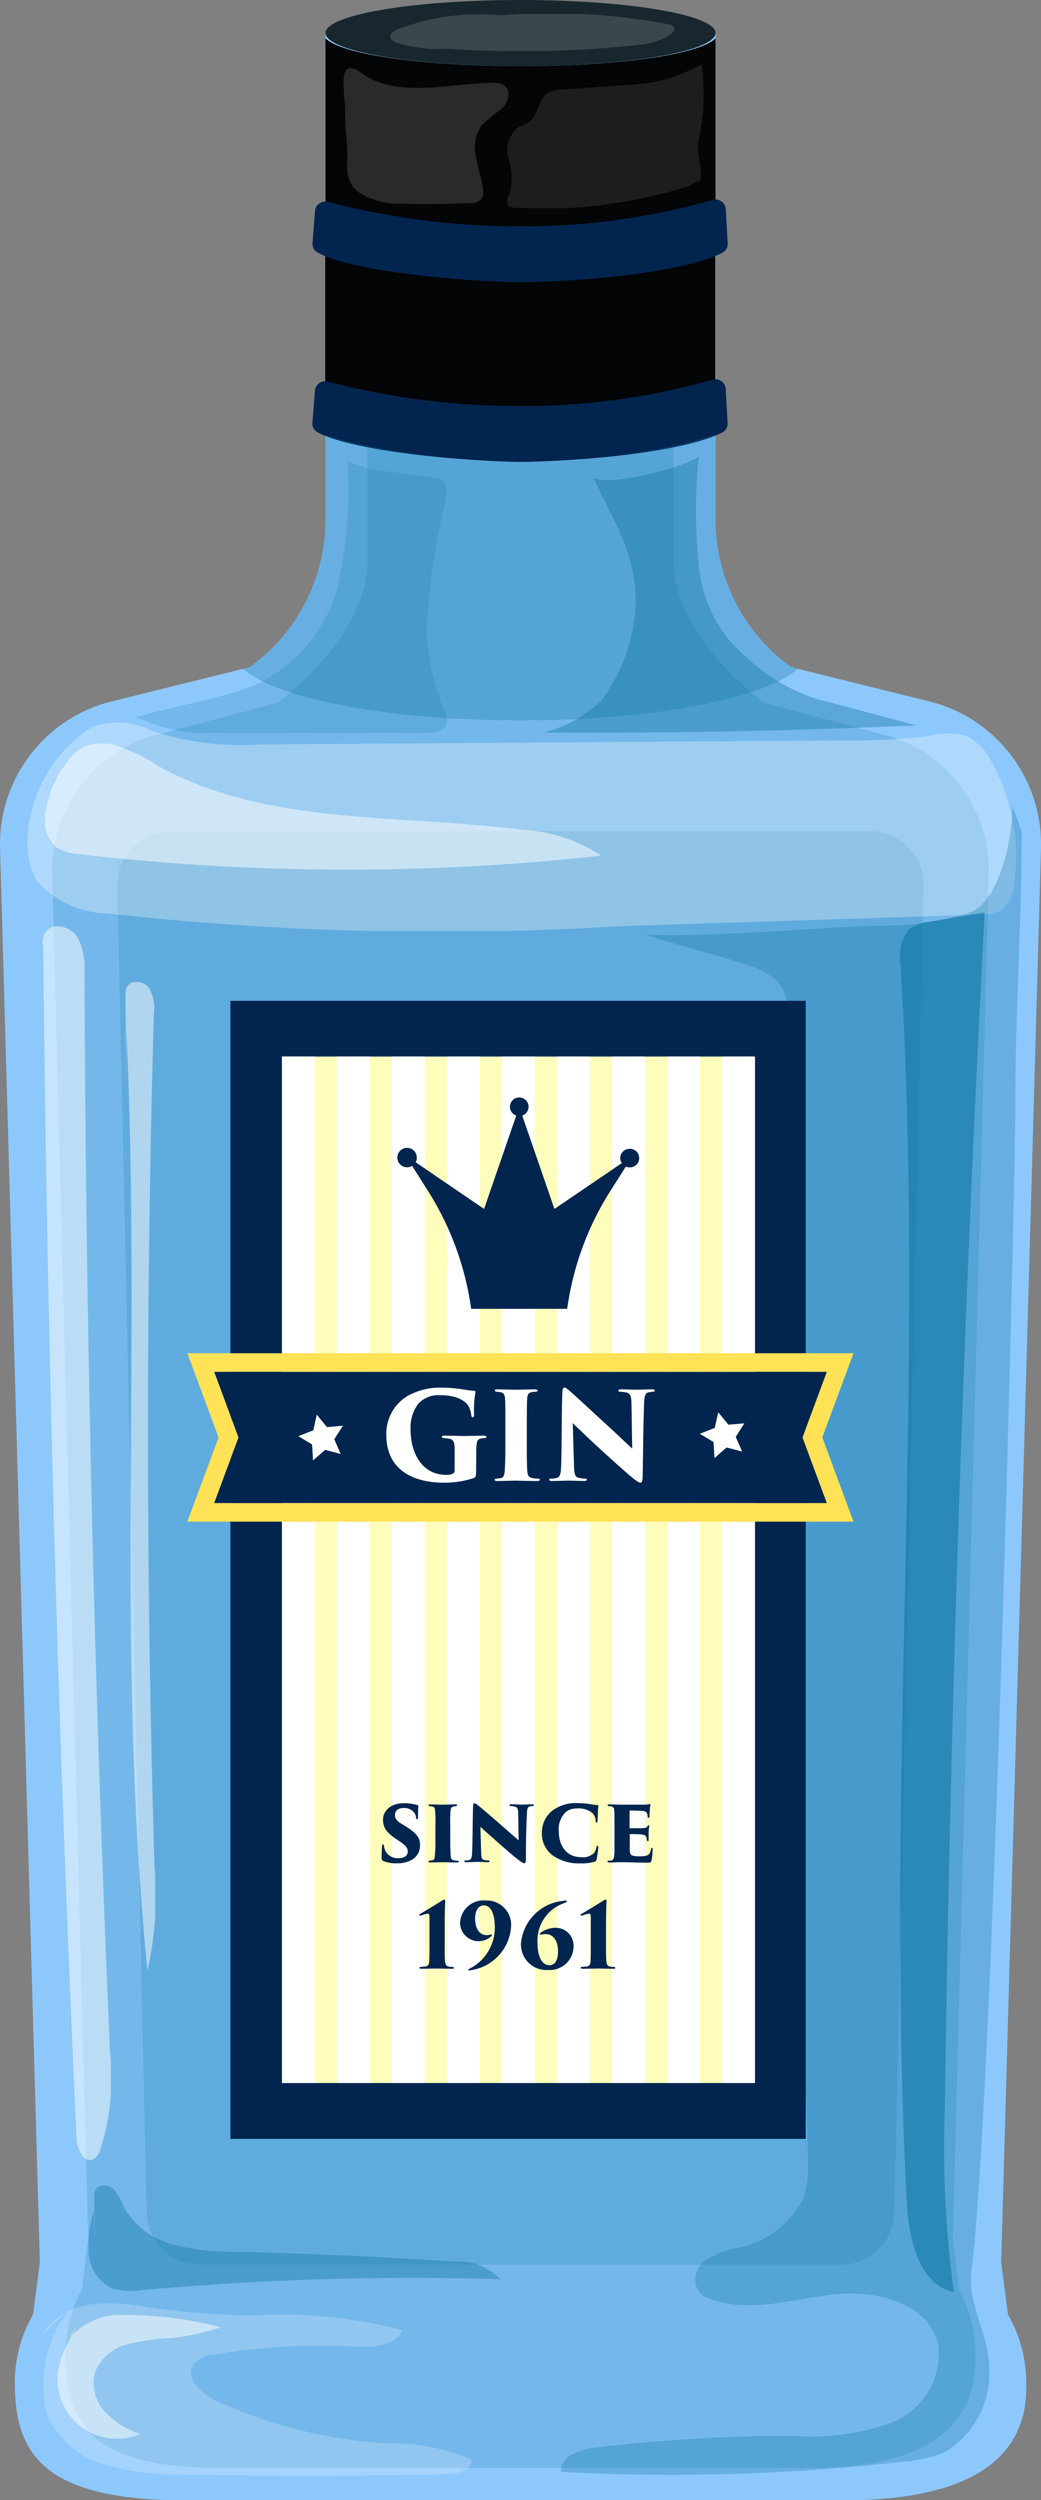 <svg xmlns="http://www.w3.org/2000/svg" xmlns:xlink="http://www.w3.org/1999/xlink" width="29.535" height="70.913" viewBox="0 0 29.535 70.913">
  <rect x="0" y="0" width="29.535" height="70.913" fill="#808080" stroke="none"/>
  <defs>
    <clipPath id="clip-path">
      <rect id="Rectangle_1152" data-name="Rectangle 1152" width="26.569" height="57.315" transform="translate(135.492 43.516)" fill="none"/>
    </clipPath>
    <clipPath id="clip-path-2">
      <rect id="Rectangle_1153" data-name="Rectangle 1153" width="22.881" height="40.657" transform="translate(137.336 54.41)" fill="none"/>
    </clipPath>
    <clipPath id="clip-path-3">
      <rect id="Rectangle_1154" data-name="Rectangle 1154" width="8.062" height="1.049" transform="translate(145.08 31.235)" fill="none"/>
    </clipPath>
    <clipPath id="clip-path-4">
      <rect id="Rectangle_1155" data-name="Rectangle 1155" width="4.678" height="3.855" transform="translate(143.755 32.768)" fill="none"/>
    </clipPath>
    <clipPath id="clip-path-5">
      <rect id="Rectangle_1156" data-name="Rectangle 1156" width="5.6" height="4.084" transform="translate(148.391 32.658)" fill="none"/>
    </clipPath>
    <clipPath id="clip-path-6">
      <rect id="Rectangle_1157" data-name="Rectangle 1157" width="15.738" height="8.092" transform="translate(140.907 43.175)" fill="none"/>
    </clipPath>
    <clipPath id="clip-path-7">
      <rect id="Rectangle_1158" data-name="Rectangle 1158" width="8.822" height="7.715" transform="translate(137.878 43.913)" fill="none"/>
    </clipPath>
    <clipPath id="clip-path-8">
      <rect id="Rectangle_1159" data-name="Rectangle 1159" width="10.566" height="7.836" transform="translate(149.445 43.787)" fill="none"/>
    </clipPath>
    <clipPath id="clip-path-9">
      <rect id="Rectangle_1160" data-name="Rectangle 1160" width="28.043" height="5.92" transform="translate(134.789 51.319)" fill="none"/>
    </clipPath>
    <clipPath id="clip-path-10">
      <rect id="Rectangle_1161" data-name="Rectangle 1161" width="15.776" height="3.58" transform="translate(135.288 51.926)" fill="none"/>
    </clipPath>
    <clipPath id="clip-path-11">
      <rect id="Rectangle_1162" data-name="Rectangle 1162" width="1.943" height="35.003" transform="translate(135.21 57.09)" fill="none"/>
    </clipPath>
    <clipPath id="clip-path-12">
      <rect id="Rectangle_1163" data-name="Rectangle 1163" width="0.844" height="28.039" transform="translate(137.567 58.684)" fill="none"/>
    </clipPath>
    <clipPath id="clip-path-13">
      <rect id="Rectangle_1164" data-name="Rectangle 1164" width="13.07" height="47.364" transform="translate(149.924 53.666)" fill="none"/>
    </clipPath>
    <clipPath id="clip-path-14">
      <rect id="Rectangle_1165" data-name="Rectangle 1165" width="2.402" height="39.138" transform="translate(159.543 56.715)" fill="none"/>
    </clipPath>
    <clipPath id="clip-path-15">
      <rect id="Rectangle_1166" data-name="Rectangle 1166" width="11.698" height="2.996" transform="translate(136.51 92.819)" fill="none"/>
    </clipPath>
    <clipPath id="clip-path-16">
      <rect id="Rectangle_1167" data-name="Rectangle 1167" width="0.622" height="0.622" transform="translate(135.226 96.439)" fill="none"/>
    </clipPath>
    <clipPath id="clip-path-17">
      <rect id="Rectangle_1168" data-name="Rectangle 1168" width="12.189" height="4.893" transform="translate(135.199 96.161)" fill="none"/>
    </clipPath>
    <clipPath id="clip-path-18">
      <rect id="Rectangle_1169" data-name="Rectangle 1169" width="0.111" height="0.111" transform="translate(135.848 96.328)" fill="none"/>
    </clipPath>
    <clipPath id="clip-path-19">
      <rect id="Rectangle_1170" data-name="Rectangle 1170" width="4.635" height="3.508" transform="translate(135.642 96.495)" fill="none"/>
    </clipPath>
  </defs>
  <g id="_3" data-name="3" transform="translate(-134.008 -30.835)">
    <path id="Tracé_7192" data-name="Tracé 7192" d="M162.413,95,163.542,54.9a4.176,4.176,0,0,0-3.171-4.172l-3.91-.969a5.145,5.145,0,0,1-2.151-4.184v-13.8H143.242v13.8a5.145,5.145,0,0,1-2.151,4.184l-3.91.969A4.176,4.176,0,0,0,134.01,54.9L135.139,95l-.193,1.483a3.843,3.843,0,0,0-.517,1.93c0,2.045.825,3.357,4.953,3.34h18.53c3.467,0,5.289-1.088,5.211-3.34a3.843,3.843,0,0,0-.517-1.93Z" fill="#8dc8fc"/>
    <g id="Groupe_4597" data-name="Groupe 4597" opacity="0.2">
      <g id="Groupe_4596" data-name="Groupe 4596">
        <g id="Groupe_4595" data-name="Groupe 4595" clip-path="url(#clip-path)">
          <path id="Tracé_7193" data-name="Tracé 7193" d="M144.43,43.516v3.227c0,1.6-1.353,3.1-2.567,4.028l-3.517.933a3.988,3.988,0,0,0-2.853,4.018l1.016,38.606-.174,1.428a3.905,3.905,0,0,0-.464,1.859c0,1.969.741,3.232,4.455,3.216h16.668c3.119,0,4.758-1.047,4.688-3.216a3.906,3.906,0,0,0-.465-1.859l-.174-1.428,1.016-38.606a3.991,3.991,0,0,0-2.853-4.018l-3.517-.933c-1.214-.93-2.567-2.43-2.567-4.028V43.52a25.929,25.929,0,0,1-4.35.416,27.993,27.993,0,0,1-4.342-.42" fill="#0e76a5"/>
        </g>
      </g>
    </g>
    <path id="Tracé_7194" data-name="Tracé 7194" d="M148.776,30.835c-3.056,0-5.534.42-5.534.939a.229.229,0,0,0,.073.145c.413.45,2.7.794,5.461.794s5.048-.344,5.461-.794a.225.225,0,0,0,.073-.145c0-.519-2.478-.939-5.534-.939" fill="#17272d"/>
    <path id="Tracé_7195" data-name="Tracé 7195" d="M148.776,32.713c-2.8,0-5.115-.344-5.534-.793v5.336c.419.449,2.733.793,5.534.793s5.115-.344,5.534-.793V31.92c-.419.449-2.733.793-5.534.793" fill="#030506"/>
    <path id="Tracé_7196" data-name="Tracé 7196" d="M148.769,37.376c-2.8,0-5.115-.344-5.534-.793v5.082c.419.45,2.733.794,5.534.794s5.115-.344,5.534-.794V36.583c-.419.449-2.733.793-5.534.793" fill="#030506"/>
    <path id="Tracé_7197" data-name="Tracé 7197" d="M148.776,38.839c1.154,0,4.463-.2,5.729-.835a.287.287,0,0,0,.149-.276l-.054-.957a.29.29,0,0,0-.382-.261,19.6,19.6,0,0,1-5.286.745h-.312a21.489,21.489,0,0,1-5.3-.691.292.292,0,0,0-.374.257l-.071.9a.279.279,0,0,0,.132.27c1.076.6,4.624.848,5.771.848" fill="#02254f"/>
    <path id="Tracé_7198" data-name="Tracé 7198" d="M148.773,43.936c1.154,0,4.463-.2,5.729-.835a.287.287,0,0,0,.149-.276l-.054-.958a.29.29,0,0,0-.382-.26,19.6,19.6,0,0,1-5.286.745h-.312a21.5,21.5,0,0,1-5.3-.691.292.292,0,0,0-.374.257l-.071.9a.279.279,0,0,0,.132.27c1.076.6,4.624.848,5.771.848" fill="#02254f"/>
    <g id="Groupe_4600" data-name="Groupe 4600" opacity="0.2">
      <g id="Groupe_4599" data-name="Groupe 4599">
        <g id="Groupe_4598" data-name="Groupe 4598" clip-path="url(#clip-path-2)">
          <path id="Tracé_7199" data-name="Tracé 7199" d="M157.872,95.068H139.681a1.514,1.514,0,0,1-1.514-1.48l-.831-37.63a1.515,1.515,0,0,1,1.514-1.547H158.7a1.513,1.513,0,0,1,1.513,1.547l-.831,37.63a1.514,1.514,0,0,1-1.513,1.48" fill="#0e76a5"/>
        </g>
      </g>
    </g>
    <g id="Groupe_4603" data-name="Groupe 4603" opacity="0.15">
      <g id="Groupe_4602" data-name="Groupe 4602">
        <g id="Groupe_4601" data-name="Groupe 4601" clip-path="url(#clip-path-3)">
          <path id="Tracé_7200" data-name="Tracé 7200" d="M153.005,31.53a17.474,17.474,0,0,0-4.782-.26,6.425,6.425,0,0,0-2.987.419c-.075.039-.157.1-.156.181s.1.148.18.18a4.149,4.149,0,0,0,1.48.168,30.139,30.139,0,0,0,5.534-.126,1.927,1.927,0,0,0,.732-.263c.306-.207,0-.3,0-.3" fill="#fff"/>
        </g>
      </g>
    </g>
    <g id="Groupe_4606" data-name="Groupe 4606" opacity="0.15">
      <g id="Groupe_4605" data-name="Groupe 4605">
        <g id="Groupe_4604" data-name="Groupe 4604" clip-path="url(#clip-path-4)">
          <path id="Tracé_7201" data-name="Tracé 7201" d="M148.252,33.915c.177-.173.265-.5.071-.651a.581.581,0,0,0-.38-.079c-1.229.022-2.676.447-3.671-.275-.75-.544-.459.611-.471,1.093s.087.958.058,1.439c-.046.775.4.927.858,1.086a2.022,2.022,0,0,0,.6.082q1.014.033,2.028-.016a.41.41,0,0,0,.323-.115.37.37,0,0,0,.046-.258c-.031-.316-.146-.618-.2-.931a1.135,1.135,0,0,1,.162-.911,6.4,6.4,0,0,1,.577-.464" fill="#fff"/>
        </g>
      </g>
    </g>
    <g id="Groupe_4609" data-name="Groupe 4609" opacity="0.1">
      <g id="Groupe_4608" data-name="Groupe 4608">
        <g id="Groupe_4607" data-name="Groupe 4607" clip-path="url(#clip-path-5)">
          <path id="Tracé_7202" data-name="Tracé 7202" d="M153.919,32.658a5.647,5.647,0,0,1-1.183.471,5.579,5.579,0,0,1-.884.111l-1.965.142a.77.77,0,0,0-.29.059c-.333.162-.306.7-.624.888-.08.048-.175.066-.257.11a.835.835,0,0,0-.278.9,1.749,1.749,0,0,1,.03.991c-.042.1-.107.2-.062.3s.2.1.321.1a13.025,13.025,0,0,0,3.3-.232,13.883,13.883,0,0,0,1.525-.384.23.23,0,0,0,.105-.06c.03-.036.225-.077.23-.123.04-.349-.107-.707-.068-1.056a6.446,6.446,0,0,0,.1-2.214" fill="#fff"/>
        </g>
      </g>
    </g>
    <g id="Groupe_4612" data-name="Groupe 4612" opacity="0.3">
      <g id="Groupe_4611" data-name="Groupe 4611">
        <g id="Groupe_4610" data-name="Groupe 4610" clip-path="url(#clip-path-6)">
          <path id="Tracé_7203" data-name="Tracé 7203" d="M156.645,49.805l-.184-.046a5.142,5.142,0,0,1-2.151-4.183v-2.4a19.627,19.627,0,0,1-5.538.761,21.108,21.108,0,0,1-5.53-.749v2.389a5.142,5.142,0,0,1-2.151,4.183l-.184.046c.952.841,4.094,1.462,7.869,1.462s6.917-.621,7.869-1.462" fill="#0e76a5"/>
        </g>
      </g>
    </g>
    <g id="Groupe_4615" data-name="Groupe 4615" opacity="0.2">
      <g id="Groupe_4614" data-name="Groupe 4614">
        <g id="Groupe_4613" data-name="Groupe 4613" clip-path="url(#clip-path-7)">
          <path id="Tracé_7204" data-name="Tracé 7204" d="M146.616,44.507c-.1-.117-.287-.124-.436-.144-.559-.076-1.154-.15-1.713-.226l-.6-.224a12.406,12.406,0,0,1-.311,3.694,4.346,4.346,0,0,1-2.282,2.644c-.911.38-2.24.59-3.4.924a5.1,5.1,0,0,0,1.67.448c2.266.014,4.249-.009,6.514,0,.972,0,.563-.586.495-.775a7.4,7.4,0,0,1-.447-2.117,20.615,20.615,0,0,1,.533-3.635c.02-.156.073-.467-.026-.589" fill="#0e76a5"/>
        </g>
      </g>
    </g>
    <g id="Groupe_4618" data-name="Groupe 4618" opacity="0.4">
      <g id="Groupe_4617" data-name="Groupe 4617">
        <g id="Groupe_4616" data-name="Groupe 4616" clip-path="url(#clip-path-8)">
          <path id="Tracé_7205" data-name="Tracé 7205" d="M157.288,50.692a5.338,5.338,0,0,1-2.179-1.285,3.768,3.768,0,0,1-1.257-2.4,15.153,15.153,0,0,1-.021-3.222c-.166.19-2.395.88-2.987.6.622,1.321,1.228,2.188,1.2,3.648a5,5,0,0,1-.979,2.678,3.752,3.752,0,0,1-1.618.9c3.679.029,7.1-.05,10.565-.2l-2.722-.726" fill="#0e76a5"/>
        </g>
      </g>
    </g>
    <g id="Groupe_4621" data-name="Groupe 4621" opacity="0.3">
      <g id="Groupe_4620" data-name="Groupe 4620">
        <g id="Groupe_4619" data-name="Groupe 4619" clip-path="url(#clip-path-9)">
          <path id="Tracé_7206" data-name="Tracé 7206" d="M162.154,52.472a1.553,1.553,0,0,0-.768-.78,2,2,0,0,0-.967.008,16.744,16.744,0,0,1-2.453.136l-16.532.113a8.228,8.228,0,0,1-3.1-.377,2.14,2.14,0,0,0-1.707-.121,3.982,3.982,0,0,0-1.834,3.1,2.194,2.194,0,0,0,.256,1.259,2.693,2.693,0,0,0,2,.932,84.726,84.726,0,0,0,14.532.364q5.148-.167,10.3-.331a1.088,1.088,0,0,0,.5-.1,1,1,0,0,0,.4-.777,5.584,5.584,0,0,0-.625-3.427" fill="#fff"/>
        </g>
      </g>
    </g>
    <g id="Groupe_4624" data-name="Groupe 4624" opacity="0.5">
      <g id="Groupe_4623" data-name="Groupe 4623">
        <g id="Groupe_4622" data-name="Groupe 4622" clip-path="url(#clip-path-10)">
          <path id="Tracé_7207" data-name="Tracé 7207" d="M148.9,54.381c-3.527-.47-7.322-.1-10.43-1.835a4.543,4.543,0,0,0-1.3-.6,1.144,1.144,0,0,0-1.244.485,3.023,3.023,0,0,0-.616,1.385,1.069,1.069,0,0,0,.291,1.047,1.345,1.345,0,0,0,.664.2,65.774,65.774,0,0,0,14.8.04,4.457,4.457,0,0,0-2.164-.727" fill="#fff"/>
        </g>
      </g>
    </g>
    <g id="Groupe_4627" data-name="Groupe 4627" opacity="0.5">
      <g id="Groupe_4626" data-name="Groupe 4626">
        <g id="Groupe_4625" data-name="Groupe 4625" clip-path="url(#clip-path-11)">
          <path id="Tracé_7208" data-name="Tracé 7208" d="M137.127,89q-.663-15.278-.722-30.575a2.044,2.044,0,0,0-.142-.9.7.7,0,0,0-.747-.411.452.452,0,0,0-.283.567q.168,16.909.947,33.806c.014.3.194.711.468.593a.439.439,0,0,0,.2-.26A6.7,6.7,0,0,0,137.127,89" fill="#fff"/>
        </g>
      </g>
    </g>
    <g id="Groupe_4630" data-name="Groupe 4630" opacity="0.5">
      <g id="Groupe_4629" data-name="Groupe 4629">
        <g id="Groupe_4628" data-name="Groupe 4628" clip-path="url(#clip-path-12)">
          <path id="Tracé_7209" data-name="Tracé 7209" d="M138.393,83.859q-.363-12.14-.019-24.287a1.115,1.115,0,0,0-.14-.716c-.148-.2-.507-.247-.624-.028a.56.56,0,0,0-.042.27q.012,1.441.023,2.883V60.016c.424,8.9-.29,17.843.6,26.707a9.344,9.344,0,0,0,.206-2.864" fill="#fff"/>
        </g>
      </g>
    </g>
    <g id="Groupe_4633" data-name="Groupe 4633" opacity="0.3">
      <g id="Groupe_4632" data-name="Groupe 4632">
        <g id="Groupe_4631" data-name="Groupe 4631" clip-path="url(#clip-path-13)">
          <path id="Tracé_7210" data-name="Tracé 7210" d="M162.818,61.987c0-2.6.179-4.981.176-7.577l-.268-.744c.032.889-.363,2.747-1.2,3.049a8.008,8.008,0,0,1-2.593.375c-1.574.032-4.584.333-6.627.254.89.288,2.495.714,2.933.865,1.1.376,1.119.83,1.223,1.984.533,5.87-.154,11.778-.133,17.672.017,4.709.486,9.4.6,14.113a3.147,3.147,0,0,1-.136,1.231,2.683,2.683,0,0,1-1.9,1.39,2.212,2.212,0,0,0-.915.386.639.639,0,0,0-.117.886.772.772,0,0,0,.272.158c1.108.427,2.338.02,3.519-.115s2.654.219,2.964,1.366a2.091,2.091,0,0,1-1.3,2.262,6.635,6.635,0,0,1-2.791.378,48.834,48.834,0,0,0-5.631.335c-.437.052-1,.251-.969.69a58.069,58.069,0,0,0,9.733-.293,3.543,3.543,0,0,0,1.172-.277,2.6,2.6,0,0,0,1.245-2.362c.006-.938-.628-1.83-.507-2.76.622-4.8,1.253-31.041,1.25-33.266" fill="#0e76a5"/>
        </g>
      </g>
    </g>
    <g id="Groupe_4636" data-name="Groupe 4636" opacity="0.6">
      <g id="Groupe_4635" data-name="Groupe 4635">
        <g id="Groupe_4634" data-name="Groupe 4634" clip-path="url(#clip-path-14)">
          <path id="Tracé_7211" data-name="Tracé 7211" d="M160.815,90.5q.238-16.9,1.13-33.787l-1.544.261a1.183,1.183,0,0,0-.6.222,1.21,1.21,0,0,0-.244,1.008c.722,11.676-.437,23.4.178,35.084.054,1.037.327,2.33,1.339,2.563a29.6,29.6,0,0,1-.254-5.351" fill="#0e76a5"/>
        </g>
      </g>
    </g>
    <g id="Groupe_4639" data-name="Groupe 4639" opacity="0.4">
      <g id="Groupe_4638" data-name="Groupe 4638">
        <g id="Groupe_4637" data-name="Groupe 4637" clip-path="url(#clip-path-15)">
          <path id="Tracé_7212" data-name="Tracé 7212" d="M146.9,94.979q-3.083-.2-6.173-.277a6.859,6.859,0,0,1-1.8-.2,2.247,2.247,0,0,1-1.406-1.075,1.612,1.612,0,0,0-.294-.506c-.145-.132-.419-.151-.51.024a.466.466,0,0,0-.034.223c0,.388.009.776.013,1.165l-.027-.8a3.485,3.485,0,0,0-.146,1.222,1.187,1.187,0,0,0,.656.981,1.767,1.767,0,0,0,.835.056,84.6,84.6,0,0,1,10.194-.31,1.631,1.631,0,0,0-1.3-.5" fill="#0e76a5"/>
        </g>
      </g>
    </g>
    <g id="Groupe_4642" data-name="Groupe 4642" opacity="0.2">
      <g id="Groupe_4641" data-name="Groupe 4641">
        <g id="Groupe_4640" data-name="Groupe 4640" clip-path="url(#clip-path-16)">
          <path id="Tracé_7213" data-name="Tracé 7213" d="M135.226,97.061l.622-.622a1.464,1.464,0,0,0-.622.622" fill="#fff"/>
        </g>
      </g>
    </g>
    <g id="Groupe_4645" data-name="Groupe 4645" opacity="0.2">
      <g id="Groupe_4644" data-name="Groupe 4644">
        <g id="Groupe_4643" data-name="Groupe 4643" clip-path="url(#clip-path-17)">
          <path id="Tracé_7214" data-name="Tracé 7214" d="M144.831,100.13a13.737,13.737,0,0,1-4.665-1.186c-.437-.2-.938-.673-.658-1.063a.836.836,0,0,1,.563-.261,17.8,17.8,0,0,1,3.94-.229c.528.029,1.186.012,1.418-.464a13.428,13.428,0,0,0-4.28-.417,24.574,24.574,0,0,1-2.906-.227,5.979,5.979,0,0,0-1.665-.091,2.157,2.157,0,0,0-.664.217,3.539,3.539,0,0,0-.581,2.9,2.587,2.587,0,0,0,1.64,1.429,7.431,7.431,0,0,0,2.222.279q3.765.081,7.533-.01c.294-.007.693-.126.658-.418a6.377,6.377,0,0,0-2.555-.459" fill="#fff"/>
        </g>
      </g>
    </g>
    <g id="Groupe_4648" data-name="Groupe 4648" opacity="0.2">
      <g id="Groupe_4647" data-name="Groupe 4647">
        <g id="Groupe_4646" data-name="Groupe 4646" clip-path="url(#clip-path-18)">
          <path id="Tracé_7215" data-name="Tracé 7215" d="M135.848,96.439c.021-.012.045-.02.066-.031s.029-.054.044-.08Z" fill="#fff"/>
        </g>
      </g>
    </g>
    <path id="Tracé_7216" data-name="Tracé 7216" d="M135.965,97.168c.022-.039.06-.061.086-.1.054-.1.11-.208.159-.314Z" fill="#dadada"/>
    <g id="Groupe_4651" data-name="Groupe 4651" opacity="0.5">
      <g id="Groupe_4650" data-name="Groupe 4650">
        <g id="Groupe_4649" data-name="Groupe 4649" clip-path="url(#clip-path-19)">
          <path id="Tracé_7217" data-name="Tracé 7217" d="M137.617,97.326a6.444,6.444,0,0,1,1.241-.175,6.818,6.818,0,0,0,1.419-.308,10.979,10.979,0,0,0-2.589-.347,1.964,1.964,0,0,0-1.637.576,3.529,3.529,0,0,0-.375.9,1.688,1.688,0,0,0,2.314,1.9,2.378,2.378,0,0,1-1.009-.636,1.2,1.2,0,0,1-.276-1.119,1.336,1.336,0,0,1,.912-.792" fill="#fff"/>
        </g>
      </g>
    </g>
    <rect id="Rectangle_1171" data-name="Rectangle 1171" width="13.399" height="29.112" transform="translate(142.007 60.802)" fill="#fffdbb"/>
    <path id="Tracé_7218" data-name="Tracé 7218" d="M140.545,91.5h16.323V59.222H140.545Zm14.861-1.582h-13.4V60.8h13.4Z" fill="#02254f"/>
    <rect id="Rectangle_1172" data-name="Rectangle 1172" width="0.932" height="29.112" transform="translate(142.007 60.802)" fill="#fff"/>
    <rect id="Rectangle_1173" data-name="Rectangle 1173" width="0.932" height="29.112" transform="translate(143.568 60.802)" fill="#fff"/>
    <rect id="Rectangle_1174" data-name="Rectangle 1174" width="0.932" height="29.112" transform="translate(145.13 60.802)" fill="#fff"/>
    <rect id="Rectangle_1175" data-name="Rectangle 1175" width="0.932" height="29.112" transform="translate(146.691 60.802)" fill="#fff"/>
    <rect id="Rectangle_1176" data-name="Rectangle 1176" width="0.932" height="29.112" transform="translate(148.252 60.802)" fill="#fff"/>
    <rect id="Rectangle_1177" data-name="Rectangle 1177" width="0.932" height="29.112" transform="translate(149.814 60.802)" fill="#fff"/>
    <rect id="Rectangle_1178" data-name="Rectangle 1178" width="0.932" height="29.112" transform="translate(151.375 60.802)" fill="#fff"/>
    <rect id="Rectangle_1179" data-name="Rectangle 1179" width="0.932" height="29.112" transform="translate(152.936 60.802)" fill="#fff"/>
    <rect id="Rectangle_1180" data-name="Rectangle 1180" width="0.932" height="29.112" transform="translate(154.497 60.802)" fill="#fff"/>
    <path id="Tracé_7219" data-name="Tracé 7219" d="M157.469,69.743H140.084l.691,1.862-.691,1.863h17.385l-.691-1.863Z" fill="#02254f"/>
    <path id="Tracé_7220" data-name="Tracé 7220" d="M158.224,69.217h-18.9l.886,2.389-.886,2.388h18.9l-.886-2.388Zm-18.141,4.251.691-1.862-.691-1.863h17.385l-.691,1.863.691,1.862Z" fill="#ffe255"/>
    <path id="Tracé_7221" data-name="Tracé 7221" d="M147.516,72.511c0,.2-.007.223-.068.247a2.667,2.667,0,0,1-.843.131c-.965,0-1.636-.434-1.636-1.347a1.244,1.244,0,0,1,.618-1.122,1.885,1.885,0,0,1,.988-.226,3.544,3.544,0,0,1,.556.048c.117.013.231.038.33.041.032,0,.038.014.035.045a3.112,3.112,0,0,0-.038.633c0,.055-.013.071-.038.071s-.038-.026-.041-.054a.513.513,0,0,0-.042-.172c-.064-.234-.37-.4-.848-.4a.772.772,0,0,0-.616.248,1.115,1.115,0,0,0-.216.741c0,.616.3,1.272,1.017,1.272a.358.358,0,0,0,.192-.041.106.106,0,0,0,.041-.093v-.208c0-.142,0-.276,0-.4,0-.195-.045-.268-.161-.284-.045-.007-.089-.01-.148-.018-.027,0-.055-.014-.055-.034s.017-.034.072-.034c.224,0,.488.01.581.01.124,0,.348-.01.533-.01.051,0,.079.006.079.034s-.021.03-.055.034c-.014,0-.059.008-.093.011-.082.017-.12.055-.131.175s-.01.288-.01.457Z" fill="#fff"/>
    <path id="Tracé_7222" data-name="Tracé 7222" d="M148.346,71.239c0-.533,0-.633-.01-.743s-.045-.158-.121-.172a.614.614,0,0,0-.1-.013c-.042,0-.066-.014-.066-.038s.018-.031.076-.031c.137,0,.474.01.5.01s.436-.01.56-.01c.059,0,.076.013.076.034s-.032.035-.066.035-.055,0-.1.01c-.089.017-.124.061-.13.185s-.01.2-.01.733v.605c0,.272,0,.591.016.735.008.089.028.152.131.176a.983.983,0,0,0,.152.017c.058,0,.071.014.071.034s-.016.035-.071.035c-.235,0-.6-.011-.633-.011s-.378.011-.495.011c-.055,0-.083-.007-.083-.035s.028-.034.07-.034a.861.861,0,0,0,.106-.014c.072-.01.1-.086.107-.186.013-.144.02-.392.02-.728Z" fill="#fff"/>
    <path id="Tracé_7223" data-name="Tracé 7223" d="M149.962,70.355c0-.1.017-.165.058-.165s.045.01.134.082c.144.121.324.293,1.11,1.014.351.323.589.554.681.636l-.021-1.289c-.007-.192-.023-.281-.161-.306a1.31,1.31,0,0,0-.152-.017c-.044,0-.061-.017-.061-.034s.031-.035.068-.035c.139,0,.362.01.5.01.075,0,.247-.01.392-.01.052,0,.075.01.075.031s-.017.038-.058.038a.567.567,0,0,0-.086.01c-.113.014-.147.073-.157.285-.028.691-.028,1.379-.042,2.07,0,.175-.024.213-.069.213s-.162-.083-.385-.278-.536-.478-.743-.667-.536-.5-.787-.743l.034,1.173c.007.247.022.339.118.374a.851.851,0,0,0,.182.025c.051,0,.069.013.069.033s-.028.035-.083.035c-.12,0-.23-.007-.443-.01-.079,0-.334.01-.468.01-.048,0-.076-.007-.076-.035s.018-.033.066-.033c.031,0,.076,0,.113-.011.134-.021.152-.107.162-.426.016-.708.01-1.537.031-1.98" fill="#fff"/>
    <path id="Tracé_7224" data-name="Tracé 7224" d="M155.063,72.005l-.44-.115-.344.3-.027-.454-.389-.235.423-.166.1-.443.288.352.453-.039-.245.383Z" fill="#fff"/>
    <path id="Tracé_7225" data-name="Tracé 7225" d="M143.673,72.073l-.44-.115-.344.3-.027-.454-.389-.235.423-.166.1-.443.288.352.453-.039-.245.383Z" fill="#fff"/>
    <path id="Tracé_7226" data-name="Tracé 7226" d="M145.514,82.634l-.129-.08c-.125-.078-.171-.144-.171-.239s.061-.2.25-.2a.362.362,0,0,1,.314.156.32.32,0,0,1,.034.121c.005.037.019.042.031.042s.025-.015.025-.053c0-.2.005-.238.008-.319,0-.02-.006-.027-.028-.032-.038-.01-.077-.018-.113-.026a1.27,1.27,0,0,0-.274-.024c-.364,0-.583.211-.586.463,0,.2.073.346.342.531l.139.094c.19.129.221.2.221.287s-.063.183-.267.183a.381.381,0,0,1-.4-.3.37.37,0,0,1-.009-.058c0-.022-.01-.032-.022-.032s-.025.007-.031.048a3.09,3.09,0,0,0-.012.336.083.083,0,0,0,.05.089.961.961,0,0,0,.38.063.839.839,0,0,0,.407-.089.458.458,0,0,0,.252-.42c0-.219-.091-.341-.415-.545" fill="#02254f"/>
    <path id="Tracé_7227" data-name="Tracé 7227" d="M146.885,83.6c-.069-.015-.082-.053-.087-.108-.01-.093-.015-.3-.015-.466v-.381a4.05,4.05,0,0,1,.009-.462c.011-.076.03-.1.09-.111a.257.257,0,0,1,.05-.008c.028,0,.045-.008.045-.025s0-.026-.045-.026c-.084,0-.369.009-.382.009s-.249-.009-.336-.009c-.043,0-.051.014-.051.026s.012.022.043.025a.271.271,0,0,1,.071.011c.054.007.069.046.075.106a4.069,4.069,0,0,1,.009.464v.381a3.82,3.82,0,0,1-.017.459c0,.062-.024.108-.073.117-.029,0-.052,0-.072.008s-.038.012-.038.026.014.024.053.024c.071,0,.332-.007.336-.007s.272.007.427.007c.039,0,.048-.012.048-.022s-.009-.028-.048-.028a.859.859,0,0,1-.092-.01" fill="#02254f"/>
    <path id="Tracé_7228" data-name="Tracé 7228" d="M148.929,83.539c0-.437.01-.883.029-1.292.009-.139.034-.171.109-.182l.05-.005c.033,0,.038-.017.038-.027s-.01-.023-.048-.023c-.091,0-.209.009-.264.009-.1,0-.257-.009-.339-.009-.023,0-.043.009-.043.026s.01.022.041.024a.578.578,0,0,1,.09.012c.1.014.114.072.118.192l.013.77c-.065-.059-.183-.158-.433-.378-.278-.246-.626-.543-.734-.628-.063-.047-.072-.047-.085-.047-.033,0-.04.038-.043.11-.009.291-.009.8-.023,1.246-.007.2-.027.252-.12.265l-.063,0c-.031,0-.04.013-.04.026s.012.025.05.025c.076,0,.259-.008.322-.008.158,0,.226.008.289.008.04,0,.056-.008.056-.025s-.011-.021-.048-.026a.515.515,0,0,1-.113-.014c-.069-.017-.074-.081-.079-.231l-.022-.707c.193.176.387.342.507.45s.288.252.442.382c.18.146.257.2.295.2s.048-.024.048-.149" fill="#02254f"/>
    <path id="Tracé_7229" data-name="Tracé 7229" d="M150.492,83.687a1.231,1.231,0,0,0,.384-.048.087.087,0,0,0,.061-.074c.018-.105.047-.3.047-.339,0-.022-.007-.038-.022-.038s-.025.009-.035.053a.374.374,0,0,1-.073.159.458.458,0,0,1-.374.108c-.385,0-.619-.309-.619-.741a.671.671,0,0,1,.2-.538.483.483,0,0,1,.312-.1.622.622,0,0,1,.45.135.315.315,0,0,1,.083.216c0,.031.01.048.027.048s.028-.019.031-.053c0-.062.007-.187.009-.261s.011-.135.011-.154,0-.027-.025-.029a1.226,1.226,0,0,1-.219-.028,2.147,2.147,0,0,0-.321-.025,1.112,1.112,0,0,0-.752.221.8.8,0,0,0-.285.606.769.769,0,0,0,.287.64,1.277,1.277,0,0,0,.827.24" fill="#02254f"/>
    <path id="Tracé_7230" data-name="Tracé 7230" d="M152.507,83.244c-.015,0-.025.014-.029.038-.021.1-.046.154-.108.178a.673.673,0,0,1-.209.026c-.257,0-.284-.036-.286-.189,0-.087,0-.191,0-.263v-.158c0-.014,0-.019.014-.019.07,0,.241,0,.312.008.118.008.143.047.156.116,0,.015,0,.03.005.042s.012.036.025.036.023-.008.023-.038,0-.14,0-.188c0-.081.017-.177.017-.2s0-.028-.017-.028-.021.009-.031.028c-.027.043-.057.051-.18.056-.089,0-.245,0-.312,0-.015,0-.017-.005-.017-.02v-.46c0-.015.005-.022.017-.022.07,0,.254.005.336.01.108.009.137.04.149.09.007.032.007.051.012.08s.012.031.026.031.024-.019.024-.036c.008-.136.01-.18.013-.236a.949.949,0,0,1,.018-.1c0-.014,0-.023-.016-.023a.119.119,0,0,0-.034.007.756.756,0,0,1-.129.011l-.653,0c-.1,0-.2-.008-.337-.008-.036,0-.048.011-.048.023s0,.025.038.027a.467.467,0,0,1,.068.009.1.1,0,0,1,.08.1c.006.072.008.111.008.473v.382c0,.122,0,.242,0,.324-.009.154-.016.24-.088.252a.552.552,0,0,1-.066.007c-.038,0-.045.013-.045.024s.01.027.053.027c.127,0,.235-.008.341-.008.24,0,.4.012.737.012.082,0,.1,0,.118-.057a2.131,2.131,0,0,0,.033-.315c0-.027,0-.045-.021-.045" fill="#02254f"/>
    <path id="Tracé_7231" data-name="Tracé 7231" d="M146.747,86.615c-.084-.012-.1-.063-.112-.144-.012-.1-.01-.31-.01-.56v-.492c0-.385.014-.644.014-.664s0-.042-.023-.042a.161.161,0,0,0-.066.029c-.138.086-.465.289-.619.375a.045.045,0,0,0-.026.035c0,.013.009.018.022.018a.326.326,0,0,0,.068-.02.539.539,0,0,1,.158-.038c.033,0,.04.04.04.113v.686c0,.25,0,.43-.007.541-.005.095-.022.148-.116.16-.048,0-.083.008-.122.01s-.041.018-.041.028.01.025.048.025c.161,0,.435-.007.457-.007s.239.007.427.007c.041,0,.048-.01.048-.025s-.015-.025-.041-.028-.062,0-.1-.007" fill="#02254f"/>
    <path id="Tracé_7232" data-name="Tracé 7232" d="M147.79,84.739a.666.666,0,0,0-.729.631.526.526,0,0,0,.895.372.052.052,0,0,0,.012-.026c0-.012-.007-.014-.02-.014a.374.374,0,0,0-.053.01.3.3,0,0,1-.09.009c-.15,0-.317-.13-.317-.471,0-.235.1-.372.247-.372.2,0,.312.231.312.643a1.3,1.3,0,0,1-.706,1.146c-.038.017-.048.028-.048.038s.01.017.032.017a.413.413,0,0,0,.068-.01,1.338,1.338,0,0,0,1.115-1.224.692.692,0,0,0-.718-.749" fill="#02254f"/>
    <path id="Tracé_7233" data-name="Tracé 7233" d="M149.764,85.513a.714.714,0,0,0-.41.136c-.022.018-.032.031-.032.043s.012.02.037.015a.562.562,0,0,1,.129-.015c.2,0,.351.161.351.49,0,.3-.116.392-.246.392-.22,0-.335-.266-.335-.636a1.121,1.121,0,0,1,.754-1.124c.05-.019.078-.037.078-.055s-.007-.019-.03-.019a.284.284,0,0,0-.07.009,1.333,1.333,0,0,0-1.2,1.194.723.723,0,0,0,.774.767.677.677,0,0,0,.718-.674.508.508,0,0,0-.519-.523" fill="#02254f"/>
    <path id="Tracé_7234" data-name="Tracé 7234" d="M151.324,86.615c-.083-.012-.1-.063-.112-.144-.012-.1-.01-.31-.01-.56v-.492c0-.385.014-.644.014-.664s0-.042-.023-.042a.161.161,0,0,0-.066.029c-.138.086-.465.289-.618.375a.044.044,0,0,0-.027.035c0,.013.009.018.022.018a.327.327,0,0,0,.068-.02.539.539,0,0,1,.158-.038c.033,0,.04.04.04.113v.686c0,.25,0,.43-.007.541-.005.095-.022.148-.116.16-.048,0-.083.008-.122.01s-.041.018-.041.028.01.025.048.025c.161,0,.435-.007.457-.007s.239.007.427.007c.041,0,.048-.01.048-.025s-.015-.025-.041-.028-.062,0-.1-.007" fill="#02254f"/>
    <path id="Tracé_7235" data-name="Tracé 7235" d="M151.868,63.42a.264.264,0,0,0-.264.264.255.255,0,0,0,.047.14l-1.913,1.3-.913-2.648a.264.264,0,1,0-.17,0l-.913,2.648L145.8,63.8a.256.256,0,0,0,.033-.12.276.276,0,1,0-.132.223l.443.7a8.419,8.419,0,0,1,1.232,3.355H150.1a8.389,8.389,0,0,1,1.232-3.355l.431-.678a.26.26,0,0,0,.1.02.264.264,0,1,0,0-.527" fill="#02254f"/>
  </g>
</svg>
